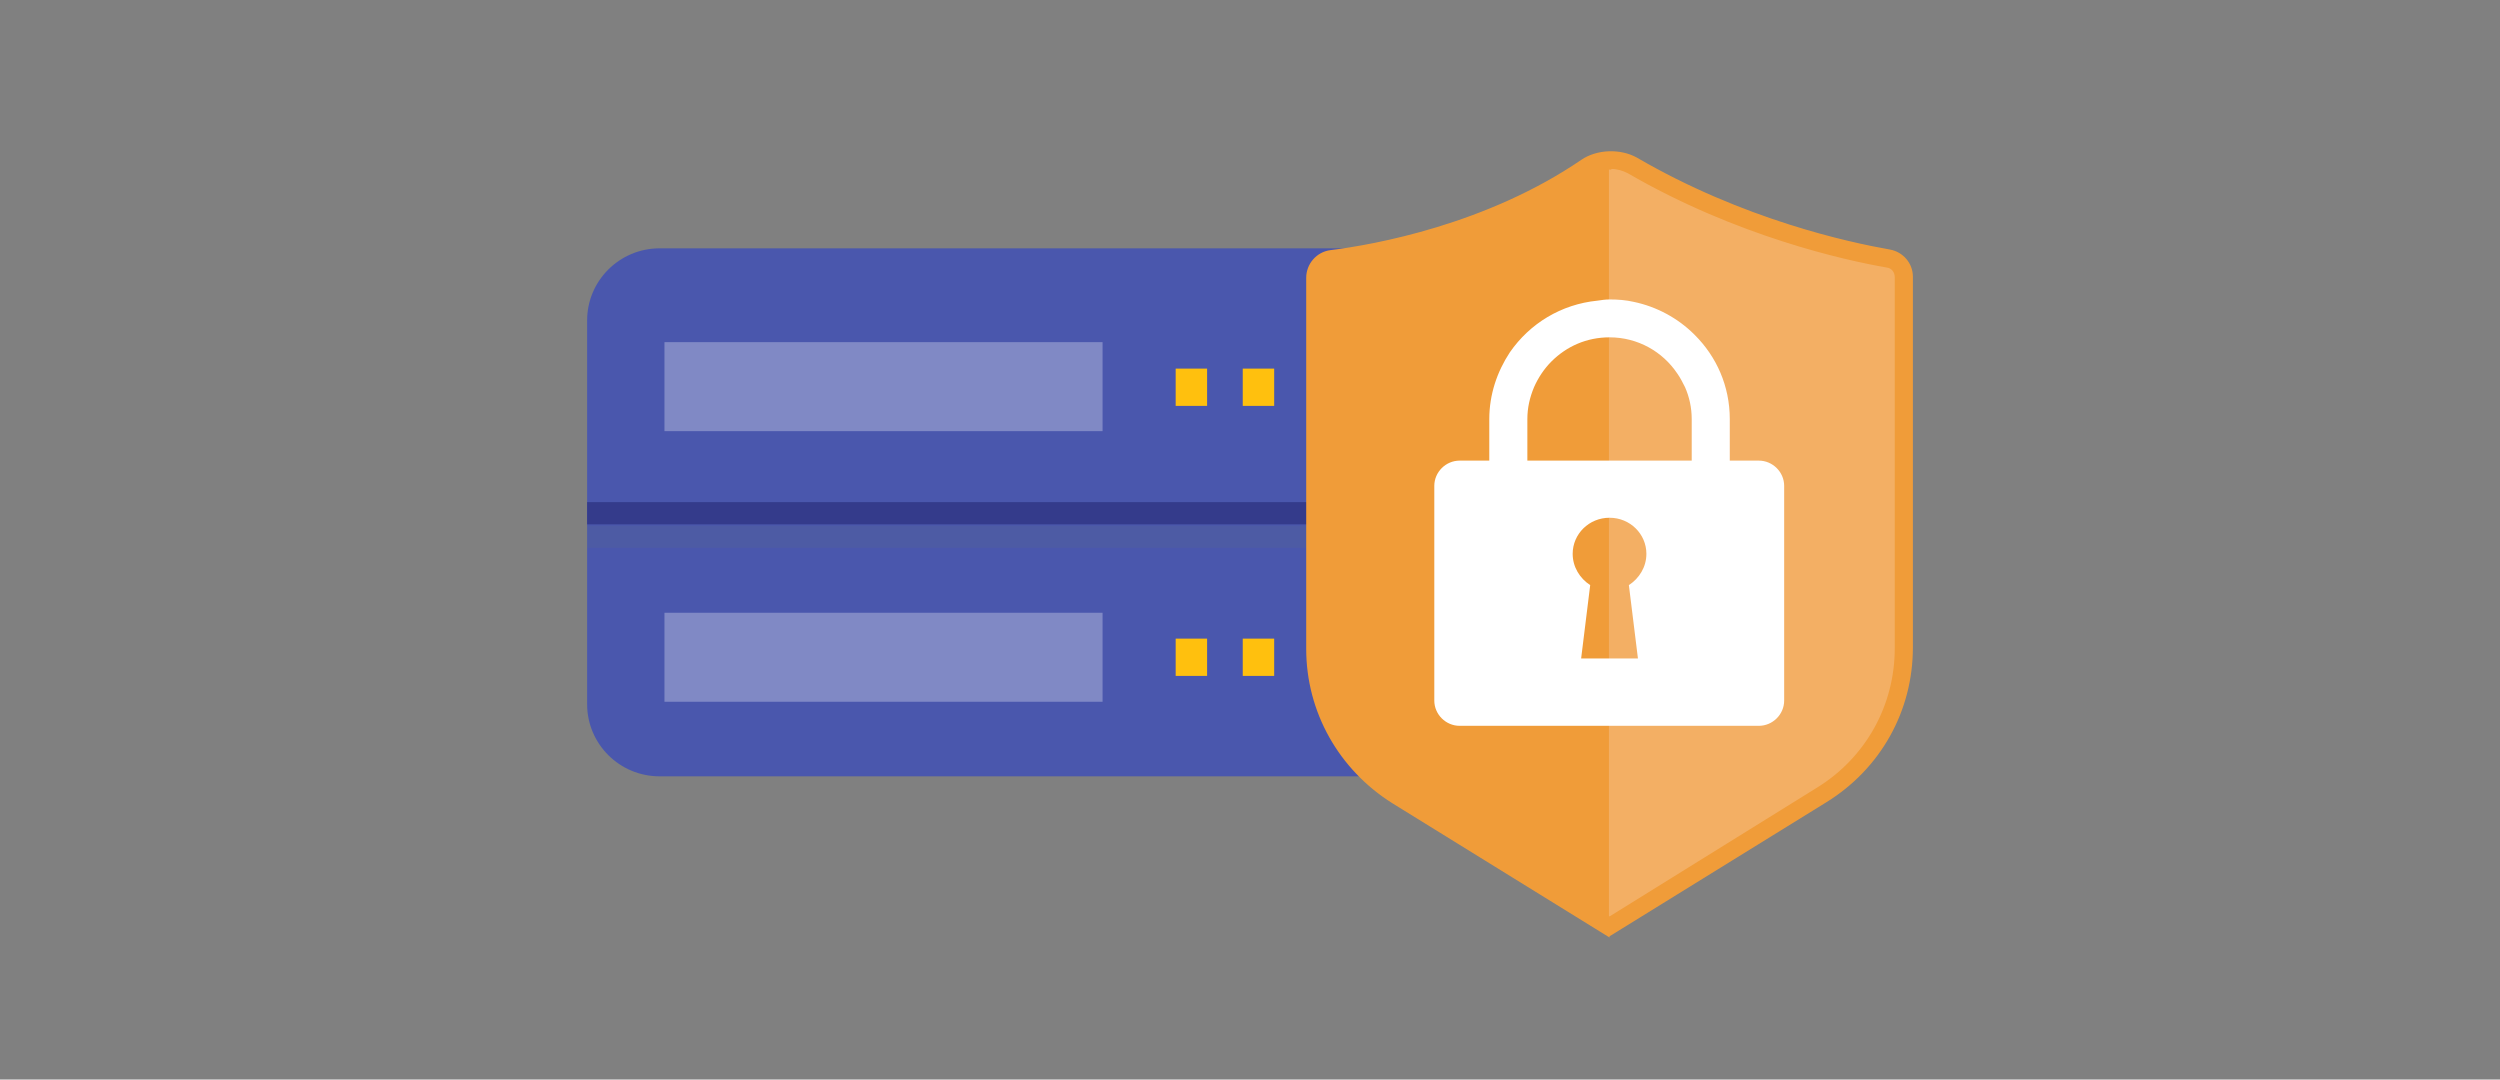 <svg width="264" height="114" viewBox="0 0 264 114" fill="none" xmlns="http://www.w3.org/2000/svg">
<rect x="0" y="0" width="264" height="114" fill="#808080" stroke="none"/>
<path d="M143.422 26.224H69.657C65.428 26.224 62 29.636 62 33.845V74.36C62 78.569 65.428 81.981 69.657 81.981H143.422C147.651 81.981 151.079 78.569 151.079 74.36V33.845C151.079 29.636 147.651 26.224 143.422 26.224Z" fill="#4A57AD"/>
<path d="M151.079 53.023H62V55.373H151.079V53.023Z" fill="#343B8B"/>
<path opacity="0.2" d="M151.079 55.499H62V57.849H151.079V55.499Z" fill="#5B6B85"/>
<path d="M127.47 38.925H124.151V42.862H127.47V38.925Z" fill="#FFC00E"/>
<path d="M134.553 38.925H131.234V42.862H134.553V38.925Z" fill="#FFC00E"/>
<path d="M141.955 38.925H138.637V42.862H141.955V38.925Z" fill="#FFC00E"/>
<path d="M127.47 67.439H124.151V71.376H127.47V67.439Z" fill="#FFC00E"/>
<path d="M134.553 67.439H131.234V71.376H134.553V67.439Z" fill="#FFC00E"/>
<path d="M141.955 67.439H138.637V71.376H141.955V67.439Z" fill="#FFC00E"/>
<path opacity="0.3" d="M116.431 36.131H70.168V45.529H116.431V36.131Z" fill="white"/>
<path opacity="0.3" d="M116.431 64.708H70.168V74.106H116.431V64.708Z" fill="white"/>
<path d="M192.365 84.013L169.967 97.921L147.57 84.013C142.21 80.647 138.892 74.805 138.892 68.518V29.336C138.892 28.32 139.594 27.494 140.614 27.367C145.017 26.796 157.269 24.7 167.479 17.651C168.819 16.762 170.924 16.635 172.328 17.461C183.75 24.129 195.236 26.542 199.384 27.304C200.341 27.494 200.979 28.32 200.979 29.273V68.455C200.979 74.742 197.725 80.647 192.301 83.95L192.365 84.013Z" fill="#F09C39"/>
<path d="M199.384 27.304C195.236 26.605 183.75 24.128 172.328 17.46C171.626 17.079 170.797 16.889 169.903 16.953V97.857L192.301 83.949C197.661 80.584 200.979 74.741 200.979 68.454V29.272C200.979 28.32 200.341 27.494 199.384 27.304Z" fill="#F3AF64"/>
<path d="M178.9 35.305C177.177 33.591 174.944 32.384 172.519 31.876C171.69 31.686 170.86 31.622 169.967 31.622C169.52 31.622 169.137 31.686 168.691 31.749C164.862 32.13 161.544 34.162 159.438 37.21C158.098 39.243 157.269 41.656 157.269 44.259V48.705H161.289V44.259C161.289 43.053 161.544 41.973 161.991 40.894C162.437 39.878 163.075 38.925 163.841 38.163C165.436 36.575 167.542 35.623 169.967 35.623C172.966 35.623 175.582 37.147 177.114 39.433C177.433 39.878 177.688 40.386 177.943 40.894C178.39 41.91 178.645 43.053 178.645 44.259V48.705H182.665V44.259C182.665 40.767 181.261 37.655 178.964 35.369L178.9 35.305Z" fill="white"/>
<path d="M185.728 48.641H154.142C152.674 48.641 151.462 49.848 151.462 51.308V73.979C151.462 75.44 152.674 76.647 154.142 76.647H185.728C187.196 76.647 188.408 75.44 188.408 73.979V51.308C188.408 49.848 187.196 48.641 185.728 48.641ZM172.902 69.534H166.968L167.925 61.786C166.84 61.088 166.074 59.881 166.074 58.484C166.074 56.389 167.797 54.674 169.967 54.674C172.136 54.674 173.859 56.389 173.859 58.484C173.859 59.881 173.094 61.088 172.009 61.786L172.966 69.534H172.902Z" fill="white"/>
<path d="M169.967 99L147.059 84.839C141.38 81.282 137.935 75.186 137.935 68.518V29.336C137.935 27.875 139.019 26.605 140.487 26.415C145.145 25.843 157.014 23.684 166.968 16.889C168.627 15.746 171.116 15.682 172.839 16.635C184.069 23.176 195.236 25.589 199.575 26.351C200.979 26.605 202 27.812 202 29.209V68.391C202 75.059 198.618 81.155 192.875 84.712L169.967 98.873V99ZM170.159 17.905C169.393 17.905 168.627 18.096 168.053 18.477C157.716 25.526 145.528 27.748 140.742 28.32C140.232 28.383 139.849 28.828 139.849 29.336V68.454C139.849 74.487 142.912 80.012 148.08 83.188L169.967 96.777L191.854 83.188C197.023 80.012 200.086 74.487 200.086 68.454V29.272C200.086 28.764 199.767 28.32 199.256 28.256C194.853 27.494 183.368 24.954 171.882 18.286C171.371 18.032 170.797 17.842 170.159 17.842V17.905Z" fill="#F09C39"/>
</svg>
